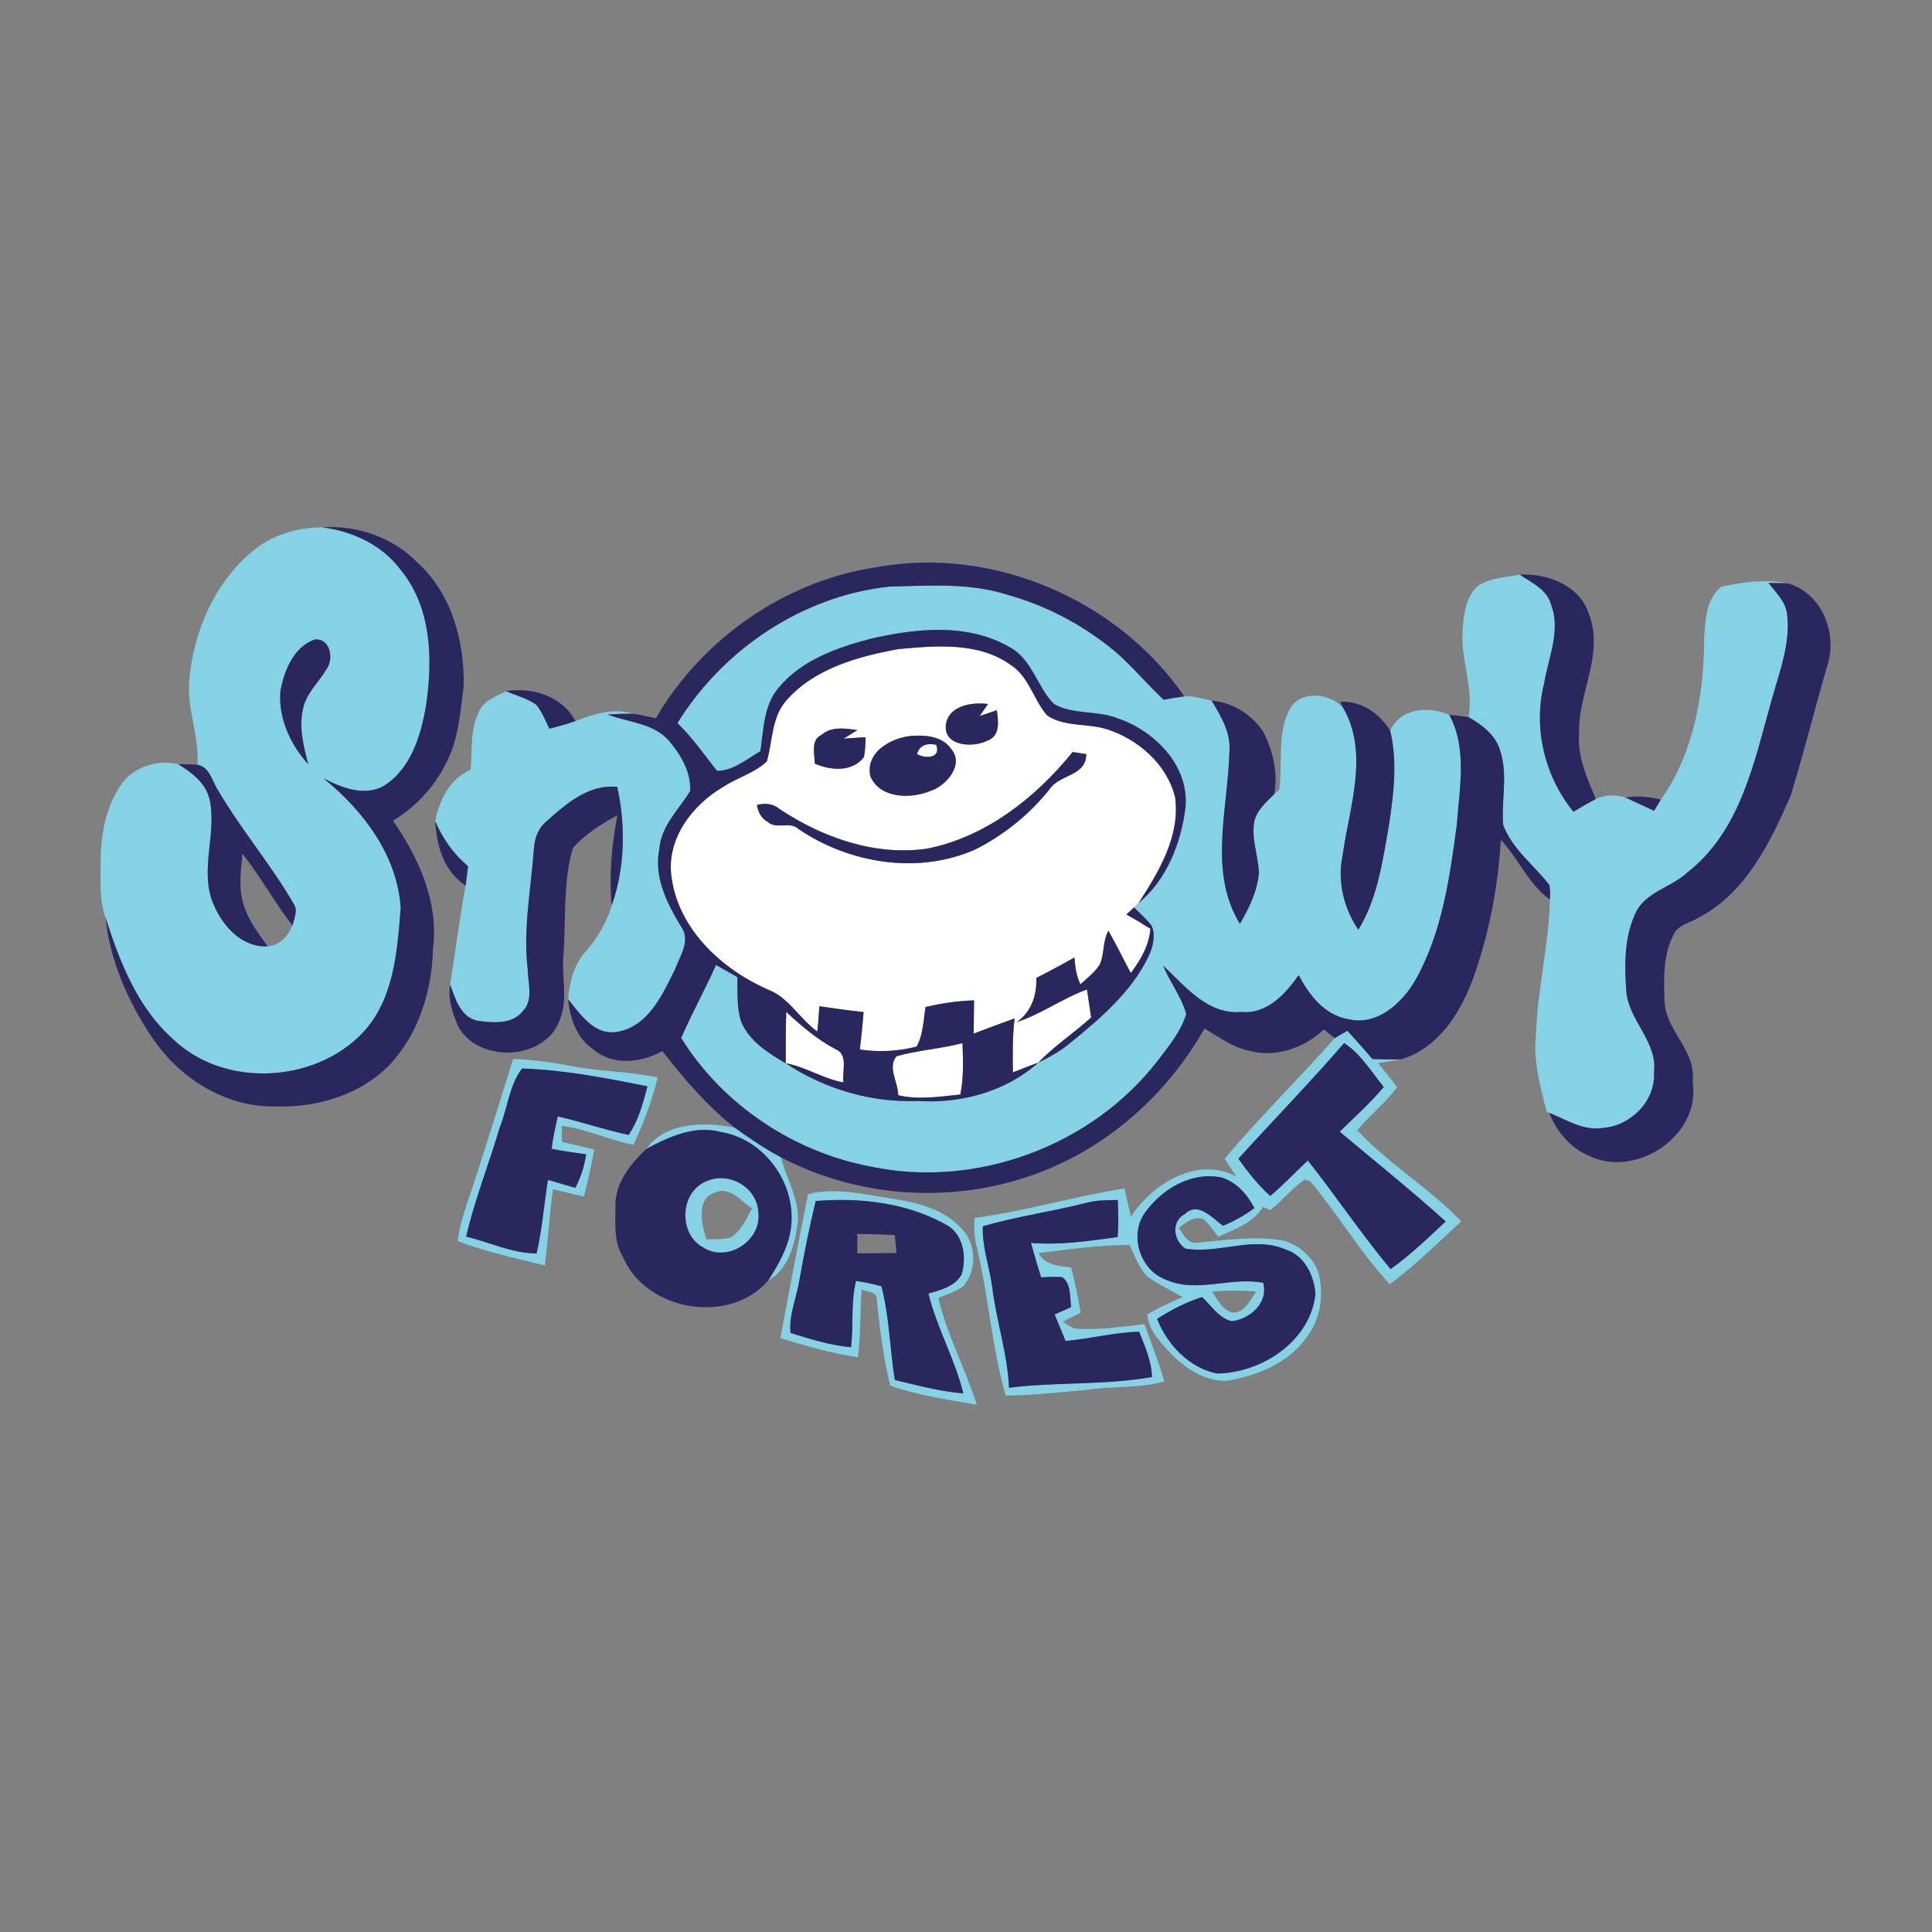 <svg xmlns="http://www.w3.org/2000/svg" width="400pt" height="400pt" viewBox="0 0 400 400"><rect x="0" y="0" width="400" height="400" fill="#808080" stroke="none"/><g id="#ffffffff"><path fill="#ffffff" opacity="1.00" d=" M 162.90 144.91 C 168.71 138.36 177.67 135.91 185.99 134.39 C 193.77 133.67 202.60 132.85 209.31 137.70 C 213.09 140.15 213.98 144.92 216.83 148.15 C 220.48 150.57 225.20 149.69 229.24 151.00 C 235.73 153.09 241.59 158.26 243.29 165.01 C 244.41 173.07 239.93 180.48 235.73 186.97 C 235.49 187.19 235.01 187.64 234.78 187.87 C 234.25 188.36 233.73 188.85 233.21 189.34 C 234.90 190.27 236.55 191.25 238.18 192.29 C 237.91 195.74 236.16 198.75 234.13 201.46 C 232.56 198.55 231.13 195.57 229.48 192.70 C 228.29 194.85 228.68 197.43 227.72 199.64 C 226.72 201.31 225.09 202.47 223.70 203.79 C 222.82 202.07 222.60 200.14 222.45 198.24 C 219.85 199.71 217.22 201.12 214.56 202.47 C 214.69 206.08 213.55 209.44 210.54 211.60 C 215.64 209.93 220.01 206.67 225.05 204.86 C 225.34 206.79 225.63 208.72 225.91 210.66 C 222.37 213.89 218.30 216.51 214.98 219.99 C 213.21 220.64 211.46 221.34 209.71 222.04 C 209.65 218.31 209.61 214.57 210.06 210.86 C 207.22 211.87 204.41 212.94 201.59 214.00 C 201.60 211.71 201.64 209.42 201.67 207.12 C 198.27 207.22 194.92 207.72 191.62 208.50 C 191.17 211.24 191.17 214.23 189.76 216.69 C 185.94 217.68 181.92 217.86 178.02 217.30 C 178.33 214.72 178.59 212.13 178.80 209.54 C 175.74 209.21 172.70 208.78 169.65 208.34 C 169.53 210.08 169.40 211.82 169.23 213.56 C 165.54 210.98 163.38 206.56 159.04 204.90 C 149.55 200.75 140.64 192.58 139.08 181.93 C 137.74 173.92 143.23 166.67 149.83 162.85 C 152.72 160.96 156.26 160.04 158.77 157.62 C 159.99 153.36 159.72 148.39 162.90 144.91 M 195.83 150.07 C 195.36 154.56 201.48 154.85 204.38 153.35 C 207.12 152.46 206.72 149.28 206.37 147.05 C 205.19 147.45 204.01 147.85 202.83 148.25 C 203.26 147.63 204.12 146.38 204.55 145.76 C 201.22 145.34 196.39 146.05 195.83 150.07 M 170.09 152.14 C 167.78 153.22 168.69 156.09 168.69 158.09 C 171.95 159.53 176.47 159.91 178.87 156.73 C 179.11 155.38 179.22 154.01 179.19 152.63 C 177.67 152.72 176.16 152.82 174.65 152.94 C 175.36 152.49 176.78 151.60 177.49 151.16 C 175.00 150.81 172.16 150.34 170.09 152.14 M 189.37 152.32 C 184.98 152.44 179.09 155.52 180.19 160.69 C 182.14 165.35 188.55 165.46 192.61 163.76 C 195.87 162.75 199.72 158.31 196.93 155.08 C 195.30 152.64 192.08 152.19 189.37 152.32 M 191.81 175.73 C 181.06 177.24 170.26 173.39 161.39 167.50 C 160.06 166.37 158.35 166.21 156.71 166.67 C 156.96 168.09 157.61 169.47 158.96 170.16 C 160.78 171.82 163.51 169.93 165.33 171.64 C 175.86 178.80 190.05 181.10 201.89 175.89 C 207.84 172.89 213.16 168.61 217.31 163.39 C 219.34 160.27 224.87 160.78 224.90 156.13 C 224.20 156.02 222.79 155.81 222.08 155.70 C 214.36 165.22 204.08 173.33 191.81 175.73 M 231.19 191.18 C 231.80 191.79 231.80 191.79 231.19 191.18 Z"></path><path fill="#ffffff" opacity="1.00" d=" M 189.85 156.11 C 190.40 154.18 192.05 153.83 193.82 154.19 C 194.95 157.03 191.54 157.13 189.85 156.11 Z"></path><path fill="#ffffff" opacity="1.00" d=" M 162.78 209.50 C 165.90 212.39 169.15 215.18 172.93 217.19 C 175.76 218.32 174.28 221.79 174.63 224.10 C 170.45 223.39 166.84 220.87 162.68 220.14 C 162.69 216.59 162.66 213.04 162.78 209.50 Z"></path><path fill="#ffffff" opacity="1.00" d=" M 185.62 218.68 C 190.08 217.42 194.78 217.14 199.28 215.97 C 199.39 219.52 199.55 223.11 198.83 226.61 C 194.56 227.04 190.22 227.76 185.97 226.76 C 185.97 224.09 183.67 220.98 185.62 218.68 Z"></path></g><g id="#86d2e5ff"><path fill="#86d2e5" opacity="1.00" d=" M 52.19 114.20 C 56.19 110.77 61.49 109.20 66.71 109.18 C 73.01 109.97 79.13 112.82 82.98 118.01 C 89.41 125.84 89.62 136.65 88.19 146.21 C 87.12 152.37 85.07 159.15 79.49 162.70 C 75.42 164.97 70.78 163.10 66.99 161.16 C 75.19 167.77 82.30 177.16 82.96 187.99 C 82.24 197.02 81.57 207.08 74.95 213.98 C 64.94 224.31 46.36 225.26 35.84 215.15 C 28.46 208.62 24.81 199.18 21.86 190.03 C 20.48 186.17 20.84 182.00 20.84 177.98 C 20.89 172.71 21.91 167.26 24.85 162.80 C 27.29 158.86 32.49 157.17 36.88 158.20 C 39.67 159.90 42.56 162.09 43.38 165.43 C 44.96 172.54 41.30 179.98 44.08 186.92 C 45.93 191.55 49.98 196.21 55.40 195.93 C 57.92 195.72 59.60 193.83 60.56 191.63 C 60.85 190.18 61.77 188.53 60.81 187.14 C 56.12 179.03 49.98 171.85 45.24 163.78 C 43.94 161.88 43.50 158.82 40.87 158.33 C 41.30 152.45 38.69 146.87 39.17 141.01 C 40.00 130.91 44.32 120.80 52.19 114.20 M 65.15 132.40 C 60.78 133.95 58.84 138.86 58.05 143.07 C 57.60 148.64 60.10 154.15 63.81 158.21 C 62.86 154.56 61.89 150.77 62.68 146.99 C 63.28 143.65 65.93 141.33 67.61 138.55 C 69.14 136.37 68.41 132.13 65.15 132.40 Z"></path><path fill="#86d2e5" opacity="1.00" d=" M 306.14 121.21 C 308.66 119.59 311.78 119.54 314.64 118.96 C 317.04 120.63 320.18 121.93 321.07 125.00 C 323.26 130.47 320.56 136.16 319.67 141.61 C 317.38 150.75 319.83 160.80 325.76 168.06 C 327.28 167.15 328.81 166.23 330.40 165.43 C 332.28 164.51 334.57 164.48 336.54 165.13 C 338.53 166.01 340.48 166.96 342.46 167.87 C 342.92 167.09 343.38 166.32 343.86 165.55 C 350.72 155.87 352.81 143.63 352.84 131.99 C 353.07 128.33 353.23 123.91 356.41 121.48 C 360.85 120.46 365.53 119.89 370.05 120.76 C 368.74 120.72 367.44 120.70 366.15 120.69 C 367.64 122.64 369.64 124.49 369.99 127.04 C 370.75 133.12 368.48 138.96 366.86 144.70 C 363.27 157.40 360.49 171.86 349.52 180.49 C 346.09 183.82 340.28 184.67 338.44 189.47 C 336.26 194.34 336.35 199.83 336.70 205.04 C 337.07 211.23 343.21 215.57 342.45 222.01 C 342.80 227.86 337.72 233.04 332.01 233.51 C 327.94 234.24 324.35 231.84 320.74 230.39 L 320.21 230.17 C 318.86 224.88 317.37 219.48 318.03 213.96 C 318.33 204.65 320.69 195.56 320.89 186.24 C 320.96 185.24 320.93 184.25 320.80 183.26 C 317.63 179.11 313.07 175.83 311.22 170.79 C 310.79 165.67 312.26 160.39 310.58 155.38 C 309.65 152.17 306.82 150.05 304.04 148.47 C 305.20 142.21 302.20 136.20 302.86 129.94 C 303.13 126.86 303.58 123.29 306.14 121.21 Z"></path><path fill="#86d2e5" opacity="1.00" d=" M 140.25 149.71 C 149.66 134.46 166.12 123.39 184.04 121.46 C 192.32 121.24 200.86 120.60 208.85 123.22 C 216.75 125.44 224.12 129.37 230.47 134.54 C 234.23 137.70 237.34 141.53 240.92 144.87 C 242.34 144.62 243.77 144.36 245.20 144.17 C 247.12 144.06 248.98 144.66 250.85 145.06 C 252.86 148.37 254.97 151.90 254.52 155.96 C 254.20 167.61 250.15 180.59 256.71 191.26 C 258.59 188.04 260.29 184.59 260.63 180.83 C 260.57 177.23 259.01 173.70 259.69 170.08 C 260.23 167.72 262.14 166.06 263.81 164.45 C 264.07 164.22 264.59 163.75 264.85 163.52 C 265.63 158.02 264.32 152.05 266.97 146.94 C 269.14 142.81 275.20 143.44 278.04 146.47 C 283.54 155.90 279.38 167.01 278.00 176.97 C 276.82 182.36 278.18 187.97 281.23 192.50 C 285.26 185.91 286.28 178.08 287.61 170.61 C 288.56 164.23 289.35 157.62 287.82 151.27 C 289.98 146.53 295.79 146.17 300.06 148.00 C 303.84 155.02 302.15 163.21 301.62 170.76 C 300.15 181.78 298.55 193.18 293.00 203.00 C 290.21 207.77 285.05 212.46 279.10 211.00 C 274.21 210.14 271.04 206.03 268.89 201.89 C 266.08 205.84 262.36 209.99 257.01 209.52 C 250.00 210.11 245.39 204.21 240.83 199.92 C 242.20 203.36 244.62 206.36 245.60 209.94 C 244.48 213.62 241.94 216.64 239.65 219.66 C 226.05 237.27 202.05 246.15 180.28 241.53 C 164.33 238.53 149.59 228.73 141.03 214.90 C 143.25 209.77 145.98 204.89 148.24 199.78 C 149.72 200.61 151.19 201.45 152.66 202.30 C 152.74 205.38 152.48 208.57 153.46 211.55 C 155.16 215.59 159.04 218.02 162.68 220.14 C 170.70 225.46 180.37 228.33 190.01 227.94 C 198.90 228.54 208.28 226.01 214.98 219.99 C 217.19 218.94 219.33 217.73 221.24 216.20 C 227.64 211.01 234.21 205.50 237.84 197.91 C 238.71 196.00 239.30 193.64 238.42 191.64 C 237.34 190.26 236.02 189.10 234.78 187.87 C 235.01 187.64 235.49 187.19 235.73 186.97 C 241.63 182.09 244.58 174.41 245.46 166.98 C 246.14 158.40 238.97 151.26 231.32 148.69 C 227.11 147.03 222.18 148.03 218.22 145.76 C 214.68 142.22 213.72 136.48 209.01 133.98 C 200.33 128.95 189.69 130.08 180.31 132.24 C 173.35 134.06 165.99 136.64 161.25 142.34 C 158.11 145.98 158.08 151.01 157.44 155.52 C 154.64 157.14 151.75 159.61 148.45 159.61 C 145.80 156.24 143.35 152.70 140.25 149.71 Z"></path><path fill="#86d2e5" opacity="1.00" d=" M 99.23 147.19 C 100.25 144.94 102.76 144.20 104.75 143.10 C 106.85 144.00 109.16 144.56 111.03 145.92 C 112.25 147.37 112.91 149.18 113.73 150.86 C 115.55 150.41 117.36 149.91 119.13 149.29 C 122.91 147.81 127.07 146.52 131.11 147.77 C 129.35 147.74 127.60 147.83 125.85 147.94 C 130.15 149.60 135.38 149.69 138.57 153.44 C 140.98 156.28 143.08 159.92 142.91 163.74 C 140.57 167.61 136.89 170.94 136.52 175.72 C 135.30 181.57 138.12 187.09 141.07 191.93 C 143.05 194.76 140.76 197.98 139.74 200.72 C 137.13 206.00 134.19 212.61 127.66 213.65 C 123.04 214.38 120.13 209.97 117.61 206.86 C 117.92 203.38 118.78 199.80 121.16 197.12 C 123.61 194.29 125.60 191.07 126.65 187.46 C 129.40 179.66 129.57 170.96 127.79 162.93 C 121.92 162.28 117.18 166.44 113.11 170.07 C 111.38 171.51 110.63 173.69 110.53 175.89 C 109.92 184.18 108.25 192.47 109.27 200.81 C 109.32 203.60 110.48 206.98 108.30 209.28 C 106.15 212.09 102.19 211.79 99.07 211.37 C 95.39 210.77 94.28 206.82 93.19 203.83 C 94.30 197.01 95.13 190.14 96.40 183.35 C 96.59 182.02 96.74 180.68 96.90 179.35 C 93.90 176.82 91.63 173.61 90.11 170.01 C 90.99 165.55 93.11 161.30 97.44 159.33 C 97.81 155.27 97.27 150.92 99.23 147.19 Z"></path><path fill="#86d2e5" opacity="1.00" d=" M 276.34 214.93 C 277.20 214.40 278.09 213.91 278.98 213.42 C 280.71 215.35 282.46 217.27 284.15 219.26 C 286.11 219.32 288.07 219.39 290.04 219.32 C 288.47 219.60 286.89 219.86 285.32 220.11 C 286.67 221.74 287.97 223.40 289.26 225.08 C 286.85 228.37 283.57 230.87 281.01 234.02 C 287.54 241.01 295.91 245.98 302.54 252.86 C 297.71 257.31 293.02 261.95 287.74 265.88 C 281.63 259.31 277.06 251.47 271.30 244.60 C 271.00 244.50 270.41 244.32 270.11 244.22 C 267.50 246.03 265.50 248.55 263.03 250.54 C 262.51 250.32 261.99 250.10 261.47 249.89 C 259.45 253.23 255.60 254.55 252.21 256.04 C 251.30 254.85 250.44 253.60 249.37 252.55 C 247.40 251.54 245.57 253.06 244.08 254.19 C 244.96 255.56 245.90 257.59 247.89 257.28 C 253.84 256.73 259.88 255.81 265.83 256.88 C 268.97 257.78 271.74 260.24 272.90 263.31 C 274.14 267.75 273.52 272.84 270.72 276.59 C 266.98 282.17 260.28 284.88 253.88 285.89 C 249.27 285.95 245.13 283.16 242.10 279.90 C 240.06 277.67 237.75 275.27 237.54 272.08 C 239.92 270.80 242.35 269.61 244.84 268.55 C 242.46 267.15 239.92 265.99 237.67 264.38 C 235.78 262.61 234.99 260.01 233.86 257.74 C 227.54 257.76 221.28 258.66 215.03 259.45 C 216.36 261.96 219.24 262.12 221.75 262.41 C 222.58 265.50 223.21 268.63 223.74 271.79 C 222.51 272.39 221.29 273.00 220.08 273.63 C 221.01 274.15 221.82 275.02 222.95 275.10 C 227.63 275.39 232.30 274.68 236.94 274.14 C 238.35 278.08 239.92 281.97 241.06 286.01 C 235.78 287.53 230.22 286.91 224.84 287.78 C 219.31 288.21 213.78 288.94 208.22 288.94 C 205.36 279.00 204.68 268.58 202.31 258.52 C 201.75 256.44 201.60 254.29 201.80 252.16 C 212.25 250.75 222.40 247.72 232.80 246.05 C 233.25 248.00 233.68 249.95 234.13 251.90 C 238.70 245.05 247.82 239.32 255.96 243.58 C 255.16 242.36 254.36 241.13 253.57 239.91 C 260.79 231.25 268.91 223.38 276.34 214.93 M 278.30 215.95 C 271.21 224.13 263.66 231.89 256.39 239.90 C 258.36 242.67 260.46 245.35 263.01 247.61 C 265.72 245.30 268.17 242.70 270.77 240.27 C 276.63 247.65 281.85 255.52 287.91 262.75 C 292.01 259.83 295.64 256.32 299.31 252.89 C 292.20 246.47 284.71 240.46 277.36 234.30 C 280.47 231.28 283.69 228.37 286.49 225.06 C 283.93 221.89 281.76 218.25 278.30 215.95 M 237.05 251.09 C 233.74 255.66 236.03 262.95 241.28 264.90 C 247.76 267.86 254.77 264.26 261.53 265.60 C 262.68 269.72 258.78 273.14 254.99 273.54 C 252.34 272.88 250.77 270.32 248.89 268.54 C 245.57 269.58 242.48 271.19 239.56 273.06 C 241.67 278.40 246.21 283.22 251.98 284.37 C 261.24 284.24 271.23 277.73 272.35 267.96 C 272.11 264.15 270.09 259.91 266.19 258.70 C 259.48 255.78 252.36 259.68 245.45 258.52 C 242.92 256.90 242.41 252.86 245.33 251.34 C 248.06 248.67 251.00 252.20 253.20 253.78 C 255.52 252.84 257.70 251.61 259.70 250.12 C 258.25 247.31 256.03 244.77 252.94 243.80 C 246.74 242.48 240.54 246.14 237.05 251.09 M 203.48 253.89 C 203.32 258.13 204.81 262.14 205.41 266.29 C 206.23 273.36 208.59 280.16 208.91 287.31 C 218.75 286.10 228.71 286.81 238.51 285.10 C 238.42 281.79 237.03 278.76 235.86 275.73 C 230.72 275.81 225.72 277.22 220.61 277.62 C 219.85 275.80 219.09 273.97 218.35 272.15 C 219.48 271.63 220.62 271.12 221.77 270.62 C 221.45 268.54 221.81 265.80 219.93 264.42 C 218.47 264.29 217.01 264.40 215.55 264.45 C 214.79 262.09 214.12 259.71 213.45 257.33 C 219.47 257.83 225.45 256.93 231.40 256.12 C 231.58 253.56 231.56 251.00 231.42 248.45 C 229.33 248.48 227.21 248.46 225.16 248.97 C 217.98 250.82 210.61 251.82 203.48 253.89 M 250.91 267.39 C 252.07 269.00 253.03 271.25 255.15 271.74 C 257.70 271.94 258.85 269.13 260.07 267.39 C 257.02 267.14 253.95 267.15 250.91 267.39 Z"></path><path fill="#86d2e5" opacity="1.00" d=" M 106.23 219.27 C 110.24 219.34 114.21 219.95 118.15 220.69 C 124.10 221.87 130.21 221.78 136.14 223.08 C 135.03 227.90 133.23 232.55 131.14 237.03 C 126.11 236.04 121.43 233.73 116.32 233.11 C 116.33 234.21 116.34 235.32 116.35 236.43 C 118.58 236.93 120.81 237.46 123.04 238.01 C 122.44 241.28 121.70 244.52 120.89 247.74 C 118.76 247.23 116.62 246.73 114.49 246.22 C 113.76 251.46 113.46 256.75 112.81 262.00 C 106.74 260.51 100.60 259.17 94.75 256.95 C 95.37 252.34 97.15 248.02 98.57 243.62 C 101.14 235.51 103.72 227.40 106.23 219.27 M 108.09 221.22 C 105.44 224.65 105.07 229.51 103.43 233.54 C 101.22 241.06 98.27 248.38 96.52 256.03 C 101.37 257.19 106.03 259.49 111.10 259.51 C 112.25 254.49 112.64 249.36 113.44 244.28 C 115.33 244.84 117.22 245.40 119.12 245.94 C 120.23 243.75 121.01 241.42 121.34 238.99 C 118.95 238.66 116.55 238.32 114.19 237.85 C 114.50 235.59 114.97 233.36 115.48 231.14 C 120.41 232.27 125.20 233.91 130.14 234.97 C 132.21 231.96 133.13 228.39 134.05 224.90 C 125.48 223.22 116.84 221.50 108.09 221.22 Z"></path><path fill="#86d2e5" opacity="1.00" d=" M 133.83 237.86 C 137.92 232.18 145.90 232.28 152.10 233.46 C 155.18 235.67 158.31 237.82 161.67 239.60 C 162.88 244.31 165.88 248.77 165.06 253.82 C 164.43 258.11 163.09 262.89 159.03 265.14 C 161.42 261.43 163.75 257.34 163.88 252.81 C 164.29 244.27 157.87 235.80 149.34 234.39 C 143.92 232.88 138.51 235.33 133.83 237.86 Z"></path><path fill="#86d2e5" opacity="1.00" d=" M 146.44 244.49 C 151.08 242.53 156.82 245.90 157.01 251.03 C 157.72 256.86 150.63 261.48 145.64 258.30 C 140.32 255.52 140.72 246.59 146.44 244.49 M 147.92 246.95 C 144.01 248.26 145.31 253.56 146.25 256.59 C 147.93 256.52 149.67 256.70 151.30 256.20 C 153.49 254.84 154.51 252.34 155.72 250.19 C 153.42 248.68 150.96 245.44 147.92 246.95 Z"></path><path fill="#86d2e5" opacity="1.00" d=" M 167.31 247.23 C 173.07 245.76 178.97 247.32 184.69 248.17 C 189.79 248.94 195.23 250.25 198.88 254.16 C 202.17 257.26 202.42 263.05 199.35 266.37 C 197.81 267.44 196.00 268.01 194.28 268.71 C 196.03 276.38 199.89 283.34 202.22 290.83 C 196.20 289.76 190.09 288.93 184.31 286.87 C 182.88 281.05 182.14 275.11 181.54 269.17 C 181.65 267.34 179.59 267.49 178.39 267.01 C 178.06 271.67 178.18 276.35 177.64 281.00 C 172.17 280.23 166.85 278.63 161.57 277.05 C 163.44 267.10 165.28 257.15 167.31 247.23 M 168.88 248.66 C 167.61 254.01 166.49 259.40 165.55 264.82 C 164.97 268.55 163.31 272.14 163.66 275.98 C 167.77 277.23 171.90 278.56 176.21 278.93 C 176.70 274.36 176.15 269.69 177.22 265.20 C 178.99 265.46 180.76 265.84 182.49 266.31 C 184.16 272.68 184.22 279.27 185.27 285.72 C 189.95 286.82 194.63 288.10 199.44 288.49 C 197.71 281.37 193.96 274.93 192.22 267.82 C 194.77 267.07 197.71 266.37 199.10 263.84 C 200.21 260.07 199.43 255.20 195.53 253.37 C 187.47 248.97 177.92 247.91 168.88 248.66 Z"></path></g><g id="#2a275fff"><path fill="#2a275f" opacity="1.00" d=" M 66.71 109.18 C 73.94 108.68 81.41 111.27 86.48 116.54 C 93.54 122.92 96.17 132.83 96.00 142.07 C 95.27 147.56 94.93 153.33 92.21 158.29 C 89.80 163.12 85.96 167.10 81.37 169.92 C 86.71 177.63 90.89 186.86 89.65 196.45 C 89.42 205.19 86.66 214.14 80.55 220.58 C 74.44 226.76 65.50 229.38 56.97 229.07 C 46.59 229.29 36.97 223.09 31.36 214.61 C 26.47 207.27 22.77 198.87 21.86 190.03 C 24.81 199.18 28.46 208.62 35.84 215.15 C 46.36 225.26 64.94 224.31 74.95 213.98 C 81.57 207.08 82.24 197.02 82.96 187.99 C 82.30 177.16 75.19 167.77 66.99 161.16 C 70.78 163.10 75.42 164.97 79.49 162.70 C 85.07 159.15 87.12 152.37 88.19 146.21 C 89.62 136.65 89.41 125.84 82.98 118.01 C 79.13 112.82 73.01 109.97 66.71 109.18 Z"></path><path fill="#2a275f" opacity="1.00" d=" M 181.39 117.44 C 205.47 113.00 231.35 124.08 245.20 144.17 C 243.77 144.36 242.34 144.62 240.92 144.87 C 237.34 141.53 234.23 137.70 230.47 134.54 C 224.12 129.37 216.75 125.44 208.85 123.22 C 200.86 120.60 192.32 121.24 184.04 121.46 C 166.12 123.39 149.66 134.46 140.25 149.71 C 143.35 152.70 145.80 156.24 148.45 159.61 C 151.75 159.61 154.64 157.14 157.44 155.52 C 158.08 151.01 158.11 145.98 161.25 142.34 C 165.99 136.64 173.35 134.06 180.31 132.24 C 189.69 130.08 200.33 128.95 209.01 133.98 C 213.72 136.48 214.68 142.22 218.22 145.76 C 222.18 148.03 227.11 147.03 231.32 148.69 C 238.97 151.26 246.14 158.40 245.46 166.98 C 244.58 174.41 241.63 182.09 235.73 186.97 C 239.93 180.48 244.41 173.07 243.29 165.01 C 241.59 158.26 235.73 153.09 229.24 151.00 C 225.20 149.69 220.48 150.57 216.83 148.15 C 213.98 144.92 213.09 140.15 209.31 137.70 C 202.60 132.85 193.77 133.67 185.99 134.39 C 177.67 135.91 168.71 138.36 162.90 144.91 C 159.72 148.39 159.99 153.36 158.77 157.62 C 156.26 160.04 152.72 160.96 149.83 162.85 C 143.23 166.67 137.74 173.92 139.08 181.93 C 140.64 192.58 149.55 200.75 159.04 204.90 C 163.38 206.56 165.54 210.98 169.23 213.56 C 169.40 211.82 169.53 210.08 169.65 208.34 C 172.70 208.78 175.74 209.21 178.80 209.54 C 178.59 212.13 178.33 214.72 178.02 217.30 C 181.92 217.86 185.94 217.68 189.76 216.69 C 191.17 214.23 191.17 211.24 191.62 208.50 C 194.92 207.72 198.27 207.22 201.67 207.12 C 201.64 209.42 201.60 211.71 201.59 214.00 C 204.41 212.94 207.22 211.87 210.06 210.86 C 209.61 214.57 209.65 218.31 209.71 222.04 C 211.46 221.34 213.21 220.64 214.98 219.99 C 208.28 226.01 198.90 228.54 190.01 227.94 C 180.37 228.33 170.70 225.46 162.68 220.14 C 166.84 220.87 170.45 223.39 174.63 224.10 C 174.28 221.79 175.76 218.32 172.93 217.19 C 169.15 215.18 165.90 212.39 162.78 209.50 C 162.66 213.04 162.69 216.59 162.68 220.14 C 159.04 218.02 155.16 215.59 153.46 211.55 C 152.48 208.57 152.74 205.38 152.66 202.30 C 151.19 201.45 149.72 200.61 148.24 199.78 C 145.98 204.89 143.25 209.77 141.03 214.90 C 149.59 228.73 164.33 238.53 180.28 241.53 C 202.05 246.15 226.05 237.27 239.65 219.66 C 241.94 216.64 244.48 213.62 245.60 209.94 C 244.62 206.36 242.20 203.36 240.83 199.92 C 245.39 204.21 250.00 210.11 257.01 209.52 C 262.36 209.99 266.08 205.84 268.89 201.89 C 271.04 206.03 274.21 210.14 279.10 211.00 C 285.05 212.46 290.21 207.77 293.00 203.00 C 298.55 193.18 300.15 181.78 301.62 170.76 C 302.15 163.21 303.84 155.02 300.06 148.00 C 301.39 148.11 302.72 148.26 304.04 148.47 C 306.82 150.05 309.65 152.17 310.58 155.38 C 312.26 160.39 310.79 165.67 311.22 170.79 C 313.07 175.83 317.63 179.11 320.80 183.26 C 320.93 184.25 320.96 185.24 320.89 186.24 C 316.42 183.04 314.36 177.73 310.73 173.86 C 310.14 183.72 308.27 193.56 304.89 202.84 C 302.28 209.88 297.65 217.12 290.04 219.32 C 288.07 219.39 286.11 219.32 284.15 219.26 C 282.46 217.27 280.71 215.35 278.98 213.42 C 278.09 213.91 277.20 214.40 276.34 214.93 C 275.59 214.33 274.84 213.73 274.09 213.14 C 270.00 216.99 264.03 219.09 258.49 217.51 C 255.10 216.80 252.31 214.65 249.37 212.94 C 241.37 227.11 228.30 238.50 212.78 243.62 C 196.13 249.23 177.23 247.79 161.67 239.60 C 158.31 237.82 155.18 235.67 152.10 233.46 C 146.37 228.93 141.58 223.37 137.15 217.60 C 132.79 220.08 126.79 220.72 122.78 217.22 C 119.34 214.89 118.02 210.81 117.61 206.86 C 120.13 209.97 123.04 214.38 127.66 213.65 C 134.19 212.61 137.13 206.00 139.74 200.72 C 140.76 197.98 143.05 194.76 141.07 191.93 C 138.12 187.09 135.30 181.57 136.52 175.72 C 136.89 170.94 140.57 167.61 142.91 163.74 C 143.08 159.92 140.98 156.28 138.57 153.44 C 135.38 149.69 130.15 149.60 125.85 147.94 C 127.60 147.83 129.35 147.74 131.11 147.77 C 132.68 147.99 134.23 148.36 135.79 148.71 C 145.35 132.24 162.52 120.28 181.39 117.44 M 185.62 218.68 C 183.67 220.98 185.97 224.09 185.97 226.76 C 190.22 227.76 194.56 227.04 198.83 226.61 C 199.55 223.11 199.39 219.52 199.28 215.97 C 194.78 217.14 190.08 217.42 185.62 218.68 Z"></path><path fill="#2a275f" opacity="1.00" d=" M 314.64 118.96 C 320.37 118.68 327.16 121.20 328.97 127.16 C 332.23 135.42 326.61 143.63 326.93 152.00 C 326.57 156.74 328.61 161.16 330.40 165.43 C 328.81 166.23 327.28 167.15 325.76 168.06 C 319.83 160.80 317.38 150.75 319.67 141.61 C 320.56 136.16 323.26 130.47 321.07 125.00 C 320.18 121.93 317.04 120.63 314.64 118.96 Z"></path><path fill="#2a275f" opacity="1.00" d=" M 366.15 120.69 C 367.44 120.70 368.74 120.72 370.05 120.76 C 377.07 122.61 380.46 130.98 378.39 137.60 C 375.73 146.62 373.52 155.77 370.73 164.75 C 366.55 174.33 361.54 184.73 351.90 189.88 C 350.07 191.05 347.40 191.39 346.46 193.57 C 344.34 197.73 344.45 202.51 344.62 207.04 C 344.65 213.32 351.30 217.46 350.44 223.98 C 352.25 235.14 338.56 244.18 328.80 239.21 C 325.00 237.57 322.24 234.18 320.74 230.39 C 324.35 231.84 327.94 234.24 332.01 233.51 C 337.72 233.04 342.80 227.86 342.45 222.01 C 343.21 215.57 337.07 211.23 336.70 205.04 C 336.35 199.83 336.26 194.34 338.44 189.47 C 340.28 184.67 346.09 183.82 349.52 180.49 C 360.49 171.86 363.27 157.40 366.86 144.70 C 368.48 138.96 370.75 133.12 369.99 127.04 C 369.64 124.49 367.64 122.64 366.15 120.69 Z"></path><path fill="#2a275f" opacity="1.00" d=" M 65.15 132.40 C 68.41 132.13 69.14 136.37 67.61 138.55 C 65.93 141.33 63.28 143.65 62.68 146.99 C 61.89 150.77 62.86 154.56 63.81 158.21 C 60.10 154.15 57.60 148.64 58.05 143.07 C 58.84 138.86 60.78 133.95 65.15 132.40 Z"></path><path fill="#2a275f" opacity="1.00" d=" M 104.75 143.10 C 110.24 142.21 116.41 144.13 119.13 149.29 C 117.36 149.91 115.55 150.41 113.73 150.86 C 112.91 149.18 112.25 147.37 111.03 145.92 C 109.16 144.56 106.85 144.00 104.75 143.10 Z"></path><path fill="#2a275f" opacity="1.00" d=" M 250.85 145.06 C 255.18 145.43 259.13 147.88 261.53 151.48 C 263.55 155.45 264.63 160.00 263.81 164.45 C 262.14 166.06 260.23 167.72 259.69 170.08 C 259.01 173.70 260.57 177.23 260.63 180.83 C 260.29 184.59 258.59 188.04 256.71 191.26 C 250.15 180.59 254.20 167.61 254.52 155.96 C 254.97 151.90 252.86 148.37 250.85 145.06 Z"></path><path fill="#2a275f" opacity="1.00" d=" M 195.83 150.07 C 196.39 146.05 201.22 145.34 204.55 145.76 C 204.12 146.38 203.26 147.63 202.83 148.25 C 204.01 147.85 205.19 147.45 206.37 147.05 C 206.72 149.28 207.12 152.46 204.38 153.35 C 201.48 154.85 195.36 154.56 195.83 150.07 Z"></path><path fill="#2a275f" opacity="1.00" d=" M 277.44 145.31 C 281.78 145.00 285.64 147.71 287.82 151.27 C 289.35 157.62 288.56 164.23 287.61 170.61 C 286.28 178.08 285.26 185.91 281.23 192.50 C 278.18 187.97 276.82 182.36 278.00 176.97 C 279.38 167.01 283.54 155.90 278.04 146.47 L 277.44 145.31 Z"></path><path fill="#2a275f" opacity="1.00" d=" M 170.09 152.14 C 172.16 150.34 175.00 150.81 177.49 151.16 C 176.78 151.60 175.36 152.49 174.65 152.94 C 176.16 152.82 177.67 152.72 179.19 152.63 C 179.22 154.01 179.11 155.38 178.87 156.73 C 176.47 159.91 171.95 159.53 168.69 158.09 C 168.69 156.09 167.78 153.22 170.09 152.14 Z"></path><path fill="#2a275f" opacity="1.00" d=" M 189.37 152.32 C 192.08 152.19 195.30 152.64 196.93 155.08 C 199.72 158.31 195.87 162.75 192.61 163.76 C 188.55 165.46 182.14 165.35 180.19 160.69 C 179.09 155.52 184.98 152.44 189.37 152.32 M 189.85 156.11 C 191.54 157.13 194.95 157.03 193.82 154.19 C 192.05 153.83 190.40 154.18 189.85 156.11 Z"></path><path fill="#2a275f" opacity="1.00" d=" M 191.81 175.73 C 204.08 173.33 214.36 165.22 222.08 155.70 C 222.79 155.81 224.20 156.02 224.90 156.13 C 224.87 160.78 219.34 160.27 217.31 163.39 C 213.16 168.61 207.84 172.89 201.89 175.89 C 190.05 181.10 175.86 178.80 165.33 171.64 C 163.51 169.93 160.78 171.82 158.96 170.16 C 157.61 169.47 156.96 168.09 156.71 166.67 C 158.35 166.21 160.06 166.37 161.39 167.50 C 170.26 173.39 181.06 177.24 191.81 175.73 Z"></path><path fill="#2a275f" opacity="1.00" d=" M 36.88 158.20 C 38.21 158.22 39.54 158.26 40.87 158.33 C 43.50 158.82 43.94 161.88 45.24 163.78 C 49.98 171.85 56.12 179.03 60.81 187.14 C 61.77 188.53 60.85 190.18 60.56 191.63 C 56.84 186.86 53.98 181.49 50.19 176.77 C 49.84 180.60 49.25 184.66 50.79 188.32 C 51.82 191.14 53.72 193.49 55.40 195.93 C 49.98 196.21 45.93 191.55 44.08 186.92 C 41.30 179.98 44.96 172.54 43.38 165.43 C 42.56 162.09 39.67 159.90 36.88 158.20 Z"></path><path fill="#2a275f" opacity="1.00" d=" M 113.11 170.07 C 117.18 166.44 121.92 162.28 127.79 162.93 C 129.57 170.96 129.40 179.66 126.65 187.46 C 126.07 181.22 126.65 174.94 127.83 168.80 C 124.48 170.63 121.15 172.68 118.60 175.57 C 116.49 182.83 117.23 190.55 116.63 198.02 C 116.26 202.34 117.63 206.86 115.95 211.00 C 113.08 219.45 99.67 220.24 95.10 212.95 C 93.74 210.15 92.70 206.98 93.19 203.83 C 94.28 206.82 95.39 210.77 99.07 211.37 C 102.19 211.79 106.15 212.09 108.30 209.28 C 110.48 206.98 109.32 203.60 109.27 200.81 C 108.25 192.47 109.92 184.18 110.53 175.89 C 110.63 173.69 111.38 171.51 113.11 170.07 Z"></path><path fill="#2a275f" opacity="1.00" d=" M 336.54 165.13 C 338.98 164.70 341.46 164.94 343.86 165.55 C 343.38 166.32 342.92 167.09 342.46 167.87 C 340.48 166.96 338.53 166.01 336.54 165.13 Z"></path><path fill="#2a275f" opacity="1.00" d=" M 90.11 170.01 C 91.63 173.61 93.90 176.82 96.90 179.35 C 96.74 180.68 96.59 182.02 96.40 183.35 C 91.88 180.40 90.38 175.10 90.11 170.01 Z"></path><path fill="#2a275f" opacity="1.00" d=" M 233.21 189.34 C 233.73 188.85 234.25 188.36 234.78 187.87 C 236.02 189.10 237.34 190.26 238.42 191.64 C 239.30 193.64 238.71 196.00 237.84 197.91 C 234.21 205.50 227.64 211.01 221.24 216.20 C 219.33 217.73 217.19 218.94 214.98 219.99 C 218.30 216.51 222.37 213.89 225.91 210.66 C 225.63 208.72 225.34 206.79 225.05 204.86 C 220.01 206.67 215.64 209.93 210.54 211.60 C 213.55 209.44 214.69 206.08 214.56 202.47 C 217.22 201.12 219.85 199.71 222.45 198.24 C 222.60 200.14 222.82 202.07 223.70 203.79 C 225.09 202.47 226.72 201.31 227.72 199.64 C 228.68 197.43 228.29 194.85 229.48 192.70 C 231.13 195.57 232.56 198.55 234.13 201.46 C 236.16 198.75 237.91 195.74 238.18 192.29 C 236.55 191.25 234.90 190.27 233.21 189.34 Z"></path><path fill="#2a275f" opacity="1.00" d=" M 231.19 191.18 C 231.80 191.79 231.80 191.79 231.19 191.18 Z"></path><path fill="#2a275f" opacity="1.00" d=" M 278.30 215.95 C 281.76 218.25 283.93 221.89 286.49 225.06 C 283.69 228.37 280.47 231.28 277.36 234.30 C 284.71 240.46 292.20 246.47 299.31 252.89 C 295.64 256.32 292.01 259.83 287.91 262.75 C 281.85 255.52 276.63 247.65 270.77 240.27 C 268.17 242.70 265.72 245.30 263.01 247.61 C 260.46 245.35 258.36 242.67 256.39 239.90 C 263.66 231.89 271.21 224.13 278.30 215.95 Z"></path><path fill="#2a275f" opacity="1.00" d=" M 108.09 221.22 C 116.84 221.50 125.48 223.22 134.05 224.90 C 133.13 228.39 132.21 231.96 130.14 234.97 C 125.20 233.91 120.41 232.27 115.48 231.14 C 114.97 233.36 114.50 235.59 114.19 237.85 C 116.55 238.32 118.95 238.66 121.34 238.99 C 121.01 241.42 120.23 243.75 119.12 245.94 C 117.22 245.40 115.33 244.84 113.44 244.28 C 112.64 249.36 112.25 254.49 111.10 259.51 C 106.03 259.49 101.37 257.19 96.52 256.03 C 98.27 248.38 101.22 241.06 103.43 233.54 C 105.07 229.51 105.44 224.65 108.09 221.22 Z"></path><path fill="#2a275f" opacity="1.00" d=" M 133.83 237.86 C 138.51 235.33 143.92 232.88 149.34 234.39 C 157.87 235.80 164.29 244.27 163.88 252.81 C 163.75 257.34 161.42 261.43 159.03 265.14 C 151.02 274.44 133.56 271.44 128.93 260.12 C 127.04 257.06 127.42 253.39 127.42 249.97 C 127.19 245.12 130.48 241.00 133.83 237.86 M 146.44 244.49 C 140.72 246.59 140.32 255.52 145.64 258.30 C 150.63 261.48 157.72 256.86 157.01 251.03 C 156.82 245.90 151.08 242.53 146.44 244.49 Z"></path><path fill="#2a275f" opacity="1.00" d=" M 237.05 251.09 C 240.54 246.14 246.74 242.48 252.94 243.80 C 256.03 244.77 258.25 247.31 259.70 250.12 C 257.70 251.61 255.52 252.84 253.20 253.78 C 251.00 252.20 248.06 248.67 245.33 251.34 C 242.41 252.86 242.92 256.90 245.45 258.52 C 252.36 259.68 259.48 255.78 266.19 258.70 C 270.09 259.91 272.11 264.15 272.35 267.96 C 271.23 277.73 261.24 284.24 251.98 284.37 C 246.21 283.22 241.67 278.40 239.56 273.06 C 242.48 271.19 245.57 269.58 248.89 268.54 C 250.77 270.32 252.34 272.88 254.99 273.54 C 258.78 273.14 262.68 269.72 261.53 265.60 C 254.77 264.26 247.76 267.86 241.28 264.90 C 236.03 262.95 233.74 255.66 237.05 251.09 Z"></path><path fill="#2a275f" opacity="1.00" d=" M 168.88 248.66 C 177.92 247.91 187.47 248.97 195.53 253.37 C 199.43 255.20 200.21 260.07 199.10 263.84 C 197.71 266.37 194.77 267.07 192.22 267.82 C 193.96 274.93 197.71 281.37 199.44 288.49 C 194.63 288.10 189.95 286.82 185.27 285.72 C 184.22 279.27 184.16 272.68 182.49 266.31 C 180.76 265.84 178.99 265.46 177.22 265.20 C 176.15 269.69 176.70 274.36 176.21 278.93 C 171.90 278.56 167.77 277.23 163.66 275.98 C 163.31 272.14 164.97 268.55 165.55 264.82 C 166.49 259.40 167.61 254.01 168.88 248.66 M 177.49 255.47 C 177.51 256.80 177.52 258.14 177.50 259.48 C 180.20 259.47 182.91 259.46 185.61 259.42 C 185.49 258.18 185.37 256.95 185.26 255.73 C 182.67 255.57 180.08 255.52 177.49 255.47 Z"></path><path fill="#2a275f" opacity="1.00" d=" M 203.48 253.89 C 210.61 251.82 217.98 250.82 225.16 248.97 C 227.21 248.46 229.33 248.48 231.42 248.45 C 231.56 251.00 231.58 253.56 231.40 256.12 C 225.45 256.93 219.47 257.83 213.45 257.33 C 214.12 259.71 214.79 262.09 215.55 264.45 C 217.01 264.40 218.47 264.29 219.93 264.42 C 221.81 265.80 221.45 268.54 221.77 270.62 C 220.62 271.12 219.48 271.63 218.35 272.15 C 219.09 273.97 219.85 275.80 220.61 277.62 C 225.72 277.22 230.72 275.81 235.86 275.73 C 237.03 278.76 238.42 281.79 238.51 285.10 C 228.71 286.81 218.75 286.10 208.91 287.31 C 208.59 280.16 206.23 273.36 205.41 266.29 C 204.81 262.14 203.32 258.13 203.48 253.89 Z"></path></g></svg>